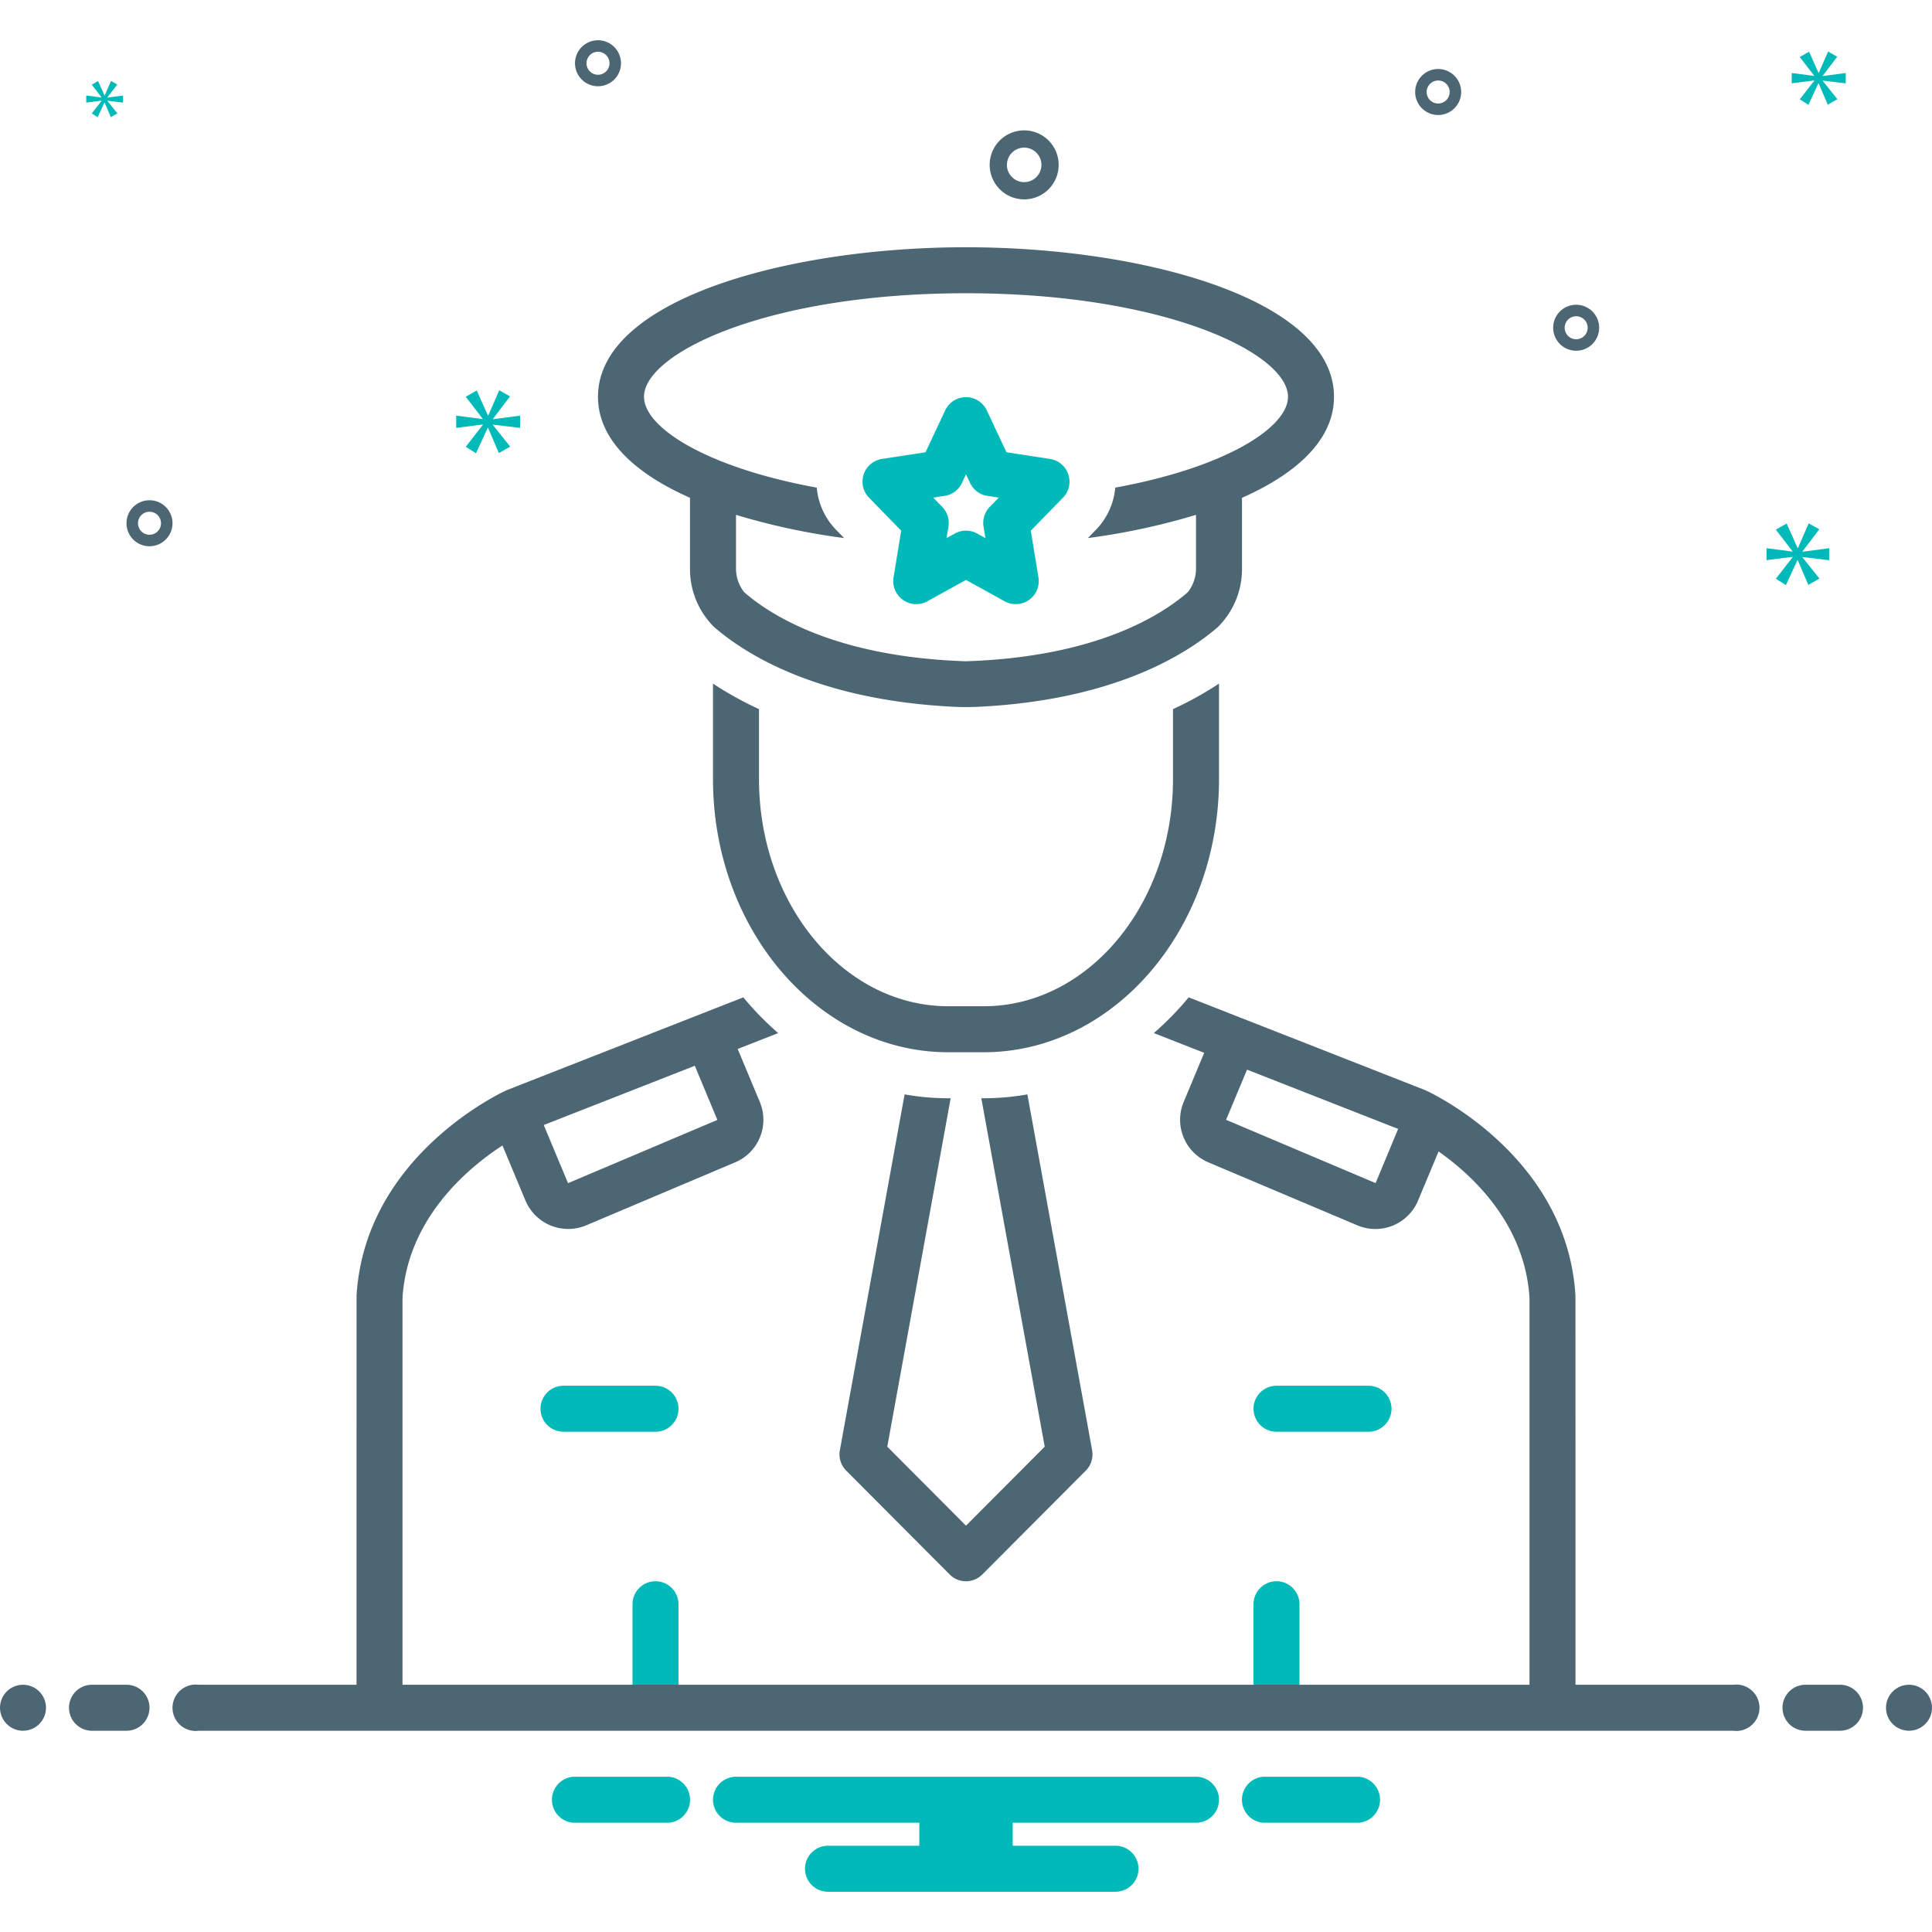 <svg xmlns="http://www.w3.org/2000/svg" viewBox="0 0 168 168" id="Captain">
  <path fill="#00b9b9" d="M57 137.5a2 2 0 00-2 2v8a2 2 0 004 0v-8A2 2 0 0057 137.5zM111 137.5a2 2 0 00-2 2v8a2 2 0 004 0v-8A2 2 0 00111 137.5z" class="color0bceb2 svgShape"></path>
  <path fill="#4d6674" d="M89.337 95.164A21.691 21.691 0 0185.541 95.5h-.209l5.513 30.297L83.999 132.667l-6.844-6.869L82.666 95.5h-.207a21.713 21.713 0 01-3.797-.336l-5.63 30.946a2 2 0 00.551 1.77l8.999 9.032a2 2 0 002.834 0l9.001-9.032a2.001 2.001 0 00.551-1.77zM106 59.444a30.342 30.342 0 01-4 2.219V67.751C102 78.641 94.616 87.5 85.541 87.5H82.459C73.384 87.5 66 78.641 66 67.751V61.664a30.293 30.293 0 01-4-2.219V67.751C62 80.846 71.178 91.5 82.459 91.5H85.541C96.822 91.5 106 80.846 106 67.751z" class="color2d4356 svgShape"></path>
  <path fill="#4d6674" d="M60,43.288v6.287a7.091,7.091,0,0,0,2.083,4.936c2.705,2.353,8.912,6.306,20.604,6.935a22.839,22.839,0,0,0,2.312.018c11.868-.565,18.182-4.574,20.918-6.953A7.093,7.093,0,0,0,108,49.575V43.288c4.846-2.149,8-5.096,8-8.788,0-8.444-16.488-13-32.002-13C68.486,21.5,52,26.056,52,34.5,52,38.192,55.155,41.139,60,43.288ZM83.998,25.5C101.348,25.5,112,30.742,112,34.5c0,2.7-5.497,6.165-15.023,7.902a5.995,5.995,0,0,1-1.683,3.671l-.698.715A59.071,59.071,0,0,0,104,44.77v4.804a3.362,3.362,0,0,1-.709,1.919c-2.4,2.088-8.099,5.644-19.293,6.008-11.196-.363-16.891-3.92-19.289-6.007A3.364,3.364,0,0,1,64,49.575V44.771a59.071,59.071,0,0,0,9.404,2.018l-.699-.716a6.001,6.001,0,0,1-1.682-3.67C61.497,40.665,56,37.2,56,34.5,56,30.742,66.651,25.5,83.998,25.5Z" class="color2d4356 svgShape"></path>
  <path fill="#00b9b9" d="M78.364 46.144l-.664 4.069a2 2 0 002.942 2.072L84 50.429l3.358 1.857a2 2 0 002.941-2.072l-.663-4.069 2.795-2.864a2 2 0 00-1.13-3.374l-3.781-.578-1.71-3.642a2 2 0 00-3.621 0L80.48 39.328l-3.782.578a2 2 0 00-1.129 3.374zm3.775-3.023a2 2 0 001.508-1.127L84 41.242l.352.751a1.999 1.999 0 001.509 1.127l.989.151-.782.801a1.998 1.998 0 00-.542 1.719l.163 1-.722-.399a2.002 2.002 0 00-1.936 0l-.722.399.164-1a2 2 0 00-.542-1.719l-.782-.801zM57 120.5H49a2 2 0 000 4h8a2 2 0 000-4zM119 120.5h-8a2 2 0 000 4h8a2 2 0 000-4z" class="color0bceb2 svgShape"></path>
  <path fill="#4d6674" d="M89.058 17.337a3 3 0 10-3-3A3.003 3.003 0 0089.058 17.337zm0-4.5a1.5 1.5 0 11-1.5 1.5A1.501 1.501 0 0189.058 12.837zM125.058 6a2 2 0 102 2A2.002 2.002 0 00125.058 6zm0 3a1 1 0 111-1A1.001 1.001 0 01125.058 9zM52 3.5a2 2 0 102 2A2.002 2.002 0 0052 3.5zm0 3a1 1 0 111-1A1.001 1.001 0 0152 6.5zM137.058 26.5a2 2 0 102 2A2.002 2.002 0 00137.058 26.5zm0 3a1 1 0 111-1A1.001 1.001 0 01137.058 29.5zM15 45.5a2 2 0 10-2 2A2.002 2.002 0 0015 45.5zm-3 0a1 1 0 111 1A1.001 1.001 0 0112 45.5z" class="color2d4356 svgShape"></path>
  <polygon fill="#00b9b9" points="42.864 36.426 44.35 34.47 43.411 33.938 42.457 36.128 42.425 36.128 41.456 33.954 40.5 34.502 41.972 36.411 41.972 36.442 39.671 36.144 39.671 37.208 41.987 36.911 41.987 36.942 40.5 38.851 41.392 39.415 42.41 37.208 42.441 37.208 43.38 39.399 44.366 38.836 42.864 36.958 42.864 36.927 45.226 37.208 45.226 36.144 42.864 36.457 42.864 36.426" class="color0bceb2 svgShape"></polygon>
  <polygon fill="#00b9b9" points="8.834 8.768 7.978 9.867 8.492 10.191 9.078 8.921 9.095 8.921 9.636 10.182 10.204 9.858 9.339 8.777 9.339 8.759 10.699 8.921 10.699 8.308 9.339 8.488 9.339 8.47 10.195 7.344 9.655 7.038 9.105 8.299 9.087 8.299 8.528 7.047 7.978 7.362 8.826 8.461 8.826 8.479 7.501 8.308 7.501 8.921 8.834 8.75 8.834 8.768" class="color0bceb2 svgShape"></polygon>
  <polygon fill="#00b9b9" points="159.058 48.713 159.058 47.67 156.741 47.977 156.741 47.946 158.199 46.028 157.278 45.506 156.342 47.654 156.311 47.654 155.36 45.521 154.423 46.059 155.866 47.931 155.866 47.962 153.609 47.67 153.609 48.713 155.881 48.422 155.881 48.453 154.423 50.325 155.298 50.878 156.296 48.713 156.326 48.713 157.247 50.862 158.214 50.31 156.741 48.468 156.741 48.437 159.058 48.713" class="color0bceb2 svgShape"></polygon>
  <polygon fill="#00b9b9" points="158.501 6.586 159.759 4.931 158.965 4.481 158.157 6.334 158.13 6.334 157.31 4.494 156.501 4.958 157.746 6.573 157.746 6.599 155.8 6.348 155.8 7.248 157.759 6.996 157.759 7.023 156.501 8.638 157.256 9.115 158.117 7.248 158.143 7.248 158.938 9.101 159.772 8.625 158.501 7.036 158.501 7.009 160.499 7.248 160.499 6.348 158.501 6.612 158.501 6.586" class="color0bceb2 svgShape"></polygon>
  <circle cx="2" cy="148.5" r="2" fill="#4d6674" class="color2d4356 svgShape"></circle>
  <path fill="#4d6674" d="M11 146.5H8a2 2 0 000 4h3a2 2 0 000-4zM160 146.5h-3a2 2 0 000 4h3a2 2 0 000-4z" class="color2d4356 svgShape"></path>
  <circle cx="166" cy="148.5" r="2" fill="#4d6674" class="color2d4356 svgShape"></circle>
  <path fill="#00b9b9" d="M118.154 154.5h-8.308a2.006 2.006 0 000 4h8.308a2.006 2.006 0 000-4zM58.154 154.5H49.846a2.006 2.006 0 000 4h8.308a2.006 2.006 0 000-4zM104 154.5H64a2 2 0 000 4H79.94v2H72a2 2 0 000 4H97a2 2 0 000-4H88.06v-2H104a2 2 0 000-4z" class="color0bceb2 svgShape"></path>
  <path fill="#4d6674" d="M150.721,146.5H137c-0-5.665-.001-33.798-.004-33.834C136.272,100.553,124.46,95.035,123.957,94.806c-.032-.015-20.593-8.081-20.593-8.081a26.012,26.012,0,0,1-3.033,3.107l4.382,1.719-1.788,4.281a4.018,4.018,0,0,0,2.138,5.237s12.971,5.484,12.996,5.494a4.018,4.018,0,0,0,5.237-2.137l1.797-4.3c3.032,2.136,7.501,6.333,7.907,12.722V146.5H35V112.848c.444-6.927,5.717-11.305,8.691-13.241l2.014,4.819a4.035,4.035,0,0,0,5.237,2.138l12.995-5.495a4.016,4.016,0,0,0,2.138-5.237l-1.929-4.617,3.524-1.382a26.123,26.123,0,0,1-3.033-3.107s-20.56,8.065-20.593,8.08c-.502.229-12.311,5.747-13.039,17.86-.002.036-.003,28.17-.003,33.835H17.279a2.017,2.017,0,1,0,0,4H150.721a2.017,2.017,0,1,0,0-4Zm-31.104-43.621-13.001-5.505,1.822-4.361L121.578,98.166ZM60.419,92.676l1.96,4.708L49.395,102.884l-2.112-5.056Z" class="color2d4356 svgShape"></path>
</svg>
